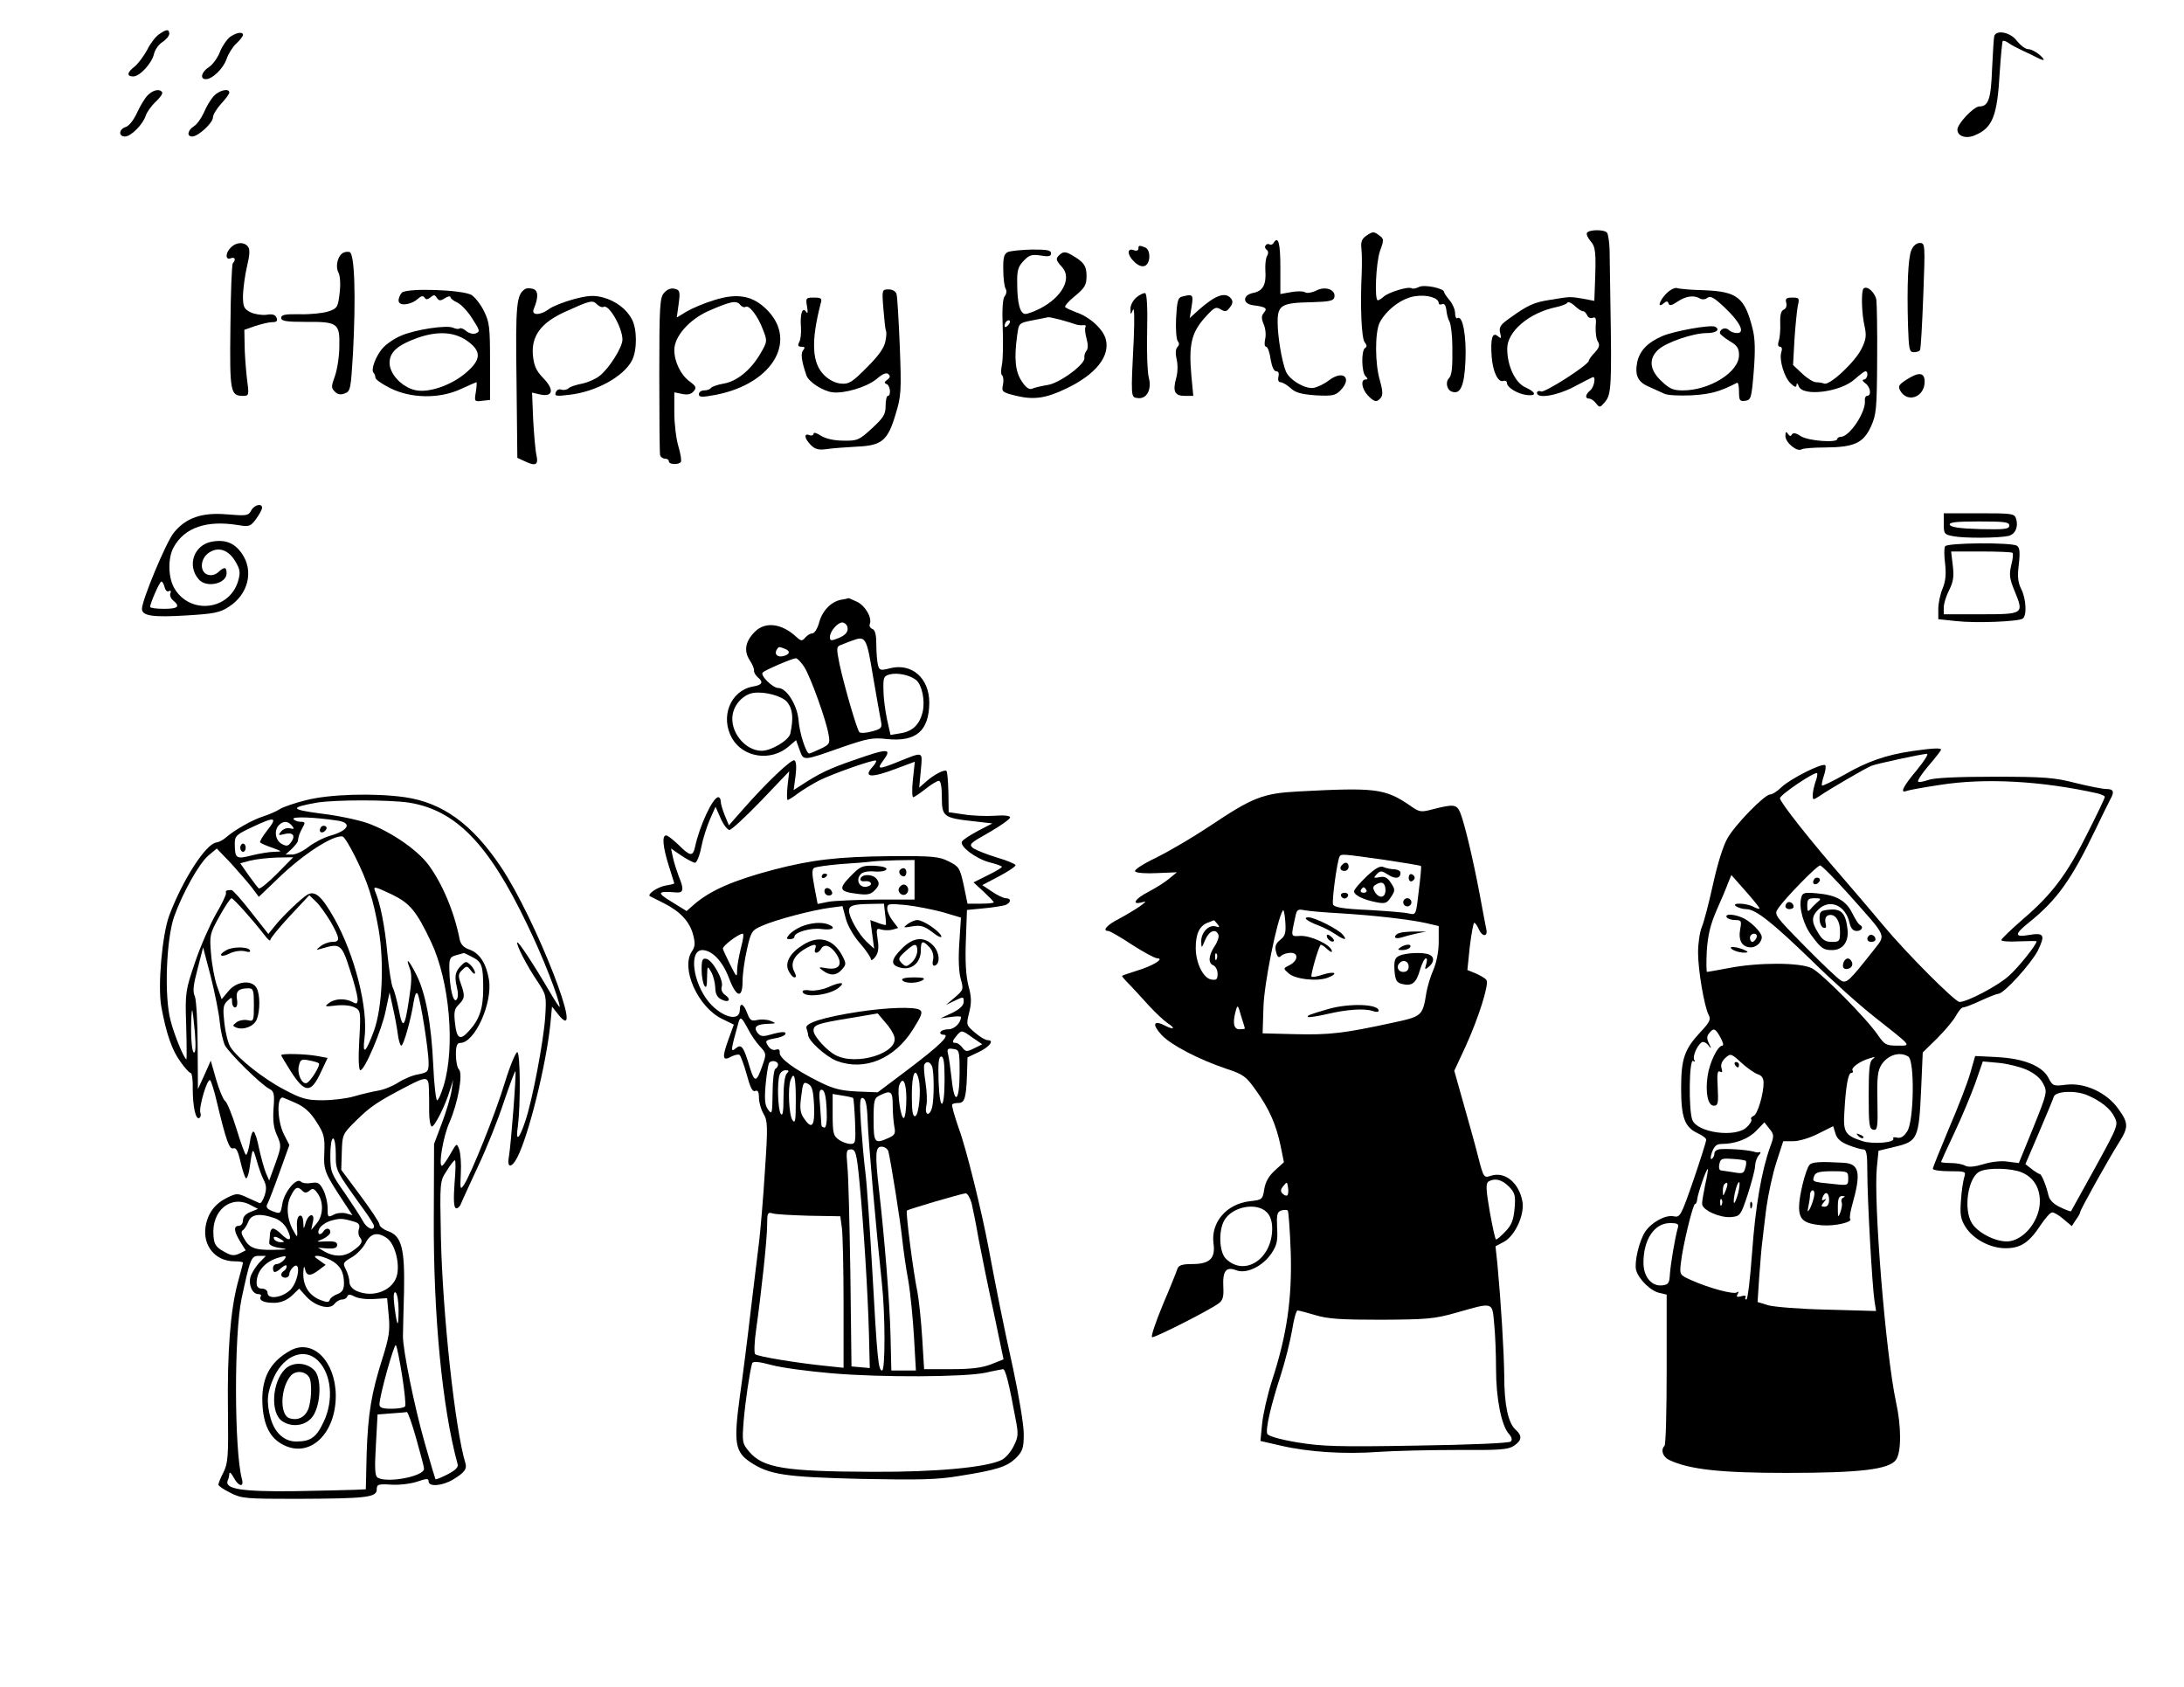 <?xml version="1.0" standalone="no"?>
<!DOCTYPE svg PUBLIC "-//W3C//DTD SVG 20010904//EN"
 "http://www.w3.org/TR/2001/REC-SVG-20010904/DTD/svg10.dtd">
<svg version="1.0" xmlns="http://www.w3.org/2000/svg"
 width="800pt" height="618pt" viewBox="0 0 800 618"
 preserveAspectRatio="xMidYMid meet">

<g transform="translate(0,618) scale(0.1,-0.1)"
fill="#000000" stroke="none">
<path d="M582 6054 c-12 -8 -32 -34 -43 -57 -12 -22 -32 -49 -45 -60 -29 -22
-31 -37 -6 -37 24 0 68 48 76 82 3 15 17 35 31 44 14 9 25 23 25 30 0 18 -10
18 -38 -2z"/>
<path d="M843 6045 c-11 -8 -28 -32 -37 -54 -8 -22 -27 -48 -41 -57 -27 -17
-34 -44 -11 -44 24 0 64 39 76 74 6 18 22 44 35 56 14 13 25 27 25 32 0 13
-24 9 -47 -7z"/>
<path d="M7305 6048 c-2 -7 -5 -61 -8 -120 -4 -110 -13 -138 -47 -138 -20 0
-80 -63 -80 -85 0 -24 32 -35 65 -20 64 27 81 70 90 230 4 61 9 112 11 115 3
2 13 -1 22 -8 9 -7 33 -19 52 -28 19 -9 43 -20 52 -25 29 -15 32 -10 8 11 -13
11 -31 20 -41 20 -10 0 -28 14 -41 30 -23 32 -75 42 -83 18z"/>
<path d="M541 5831 c-11 -11 -28 -40 -39 -64 -12 -26 -29 -48 -41 -52 -26 -8
-28 -35 -3 -35 22 0 67 46 76 77 4 12 20 35 36 50 16 15 27 30 24 35 -9 14
-33 9 -53 -11z"/>
<path d="M783 5828 c-12 -13 -28 -40 -36 -60 -9 -20 -25 -43 -36 -50 -24 -15
-28 -38 -7 -38 22 0 76 50 76 70 0 10 14 32 30 50 17 18 30 36 30 41 0 17 -37
9 -57 -13z"/>
<path d="M5813 5327 c-3 -5 3 -18 13 -30 19 -22 21 -40 16 -165 l-2 -54 -42 8
c-49 8 -45 8 -118 -4 -60 -9 -83 -19 -148 -66 -36 -25 -42 -34 -37 -55 5 -21
4 -23 -9 -12 -19 16 -27 -8 -22 -75 4 -56 24 -97 43 -89 7 2 13 -1 13 -8 0
-16 39 -40 73 -44 37 -4 34 10 -5 28 -37 16 -67 78 -67 141 -1 63 79 132 179
153 19 4 38 11 41 16 3 5 15 0 27 -11 11 -11 25 -20 31 -20 5 0 11 -7 15 -15
3 -8 12 -12 20 -9 11 4 14 -2 11 -32 -1 -21 2 -46 8 -55 8 -13 5 -22 -11 -40
-12 -12 -22 -26 -22 -30 0 -15 -161 -118 -175 -113 -8 4 -15 1 -15 -5 0 -22
71 -11 133 21 34 18 65 34 70 36 14 7 7 -36 -8 -48 -18 -15 -20 -30 -4 -30 7
0 18 -8 25 -17 13 -17 15 -17 34 6 22 26 24 61 19 356 -1 83 -3 173 -3 200 -1
28 -5 55 -9 62 -8 13 -66 13 -74 0z"/>
<path d="M5004 5316 c-16 -11 -20 -23 -17 -48 2 -18 2 -58 1 -88 -6 -120 -1
-240 11 -254 8 -10 9 -16 1 -21 -14 -9 -13 -88 2 -103 9 -9 9 -12 0 -12 -19 0
-14 -34 8 -58 24 -25 33 -27 48 -9 8 10 7 26 -3 62 -19 62 -19 178 -1 214 25
47 81 89 129 96 44 7 87 -6 87 -25 0 -5 6 -7 13 -4 8 3 13 -5 15 -21 1 -14 6
-34 12 -44 5 -11 10 -52 10 -92 1 -78 -2 -104 -13 -115 -13 -13 -7 -42 10 -48
32 -13 47 19 51 113 4 89 -10 167 -29 156 -5 -4 -9 5 -9 18 0 13 -9 34 -20 47
-11 13 -20 26 -20 30 0 14 -73 29 -92 19 -10 -5 -22 -8 -27 -5 -12 8 -83 -14
-102 -30 -8 -8 -19 -14 -22 -14 -13 0 -7 138 8 181 15 40 14 45 -2 56 -21 16
-24 16 -49 -1z"/>
<path d="M4665 5290 c-4 -6 -10 -8 -15 -5 -5 3 -11 1 -14 -4 -4 -5 -2 -12 4
-16 6 -4 7 -13 1 -23 -5 -9 -7 -33 -6 -52 4 -53 -9 -76 -45 -83 -39 -8 -39
-40 0 -45 46 -6 54 -11 40 -27 -10 -12 -10 -21 -1 -43 7 -16 9 -41 5 -55 -3
-16 -2 -27 4 -27 5 0 13 -20 16 -45 5 -28 12 -45 21 -45 8 0 11 -7 8 -20 -3
-12 0 -20 8 -20 7 0 23 -10 36 -21 17 -17 39 -23 92 -27 60 -3 72 -1 90 17 46
46 12 78 -41 38 -18 -14 -44 -26 -58 -28 -33 -3 -87 30 -100 61 -15 38 -30
127 -30 181 0 61 14 70 123 72 68 2 82 5 85 19 5 27 -33 41 -66 24 -16 -8 -34
-11 -41 -7 -7 5 -30 5 -52 1 l-39 -7 0 98 c0 90 -8 117 -25 89z"/>
<path d="M846 5274 c-21 -20 -21 -48 -1 -40 16 6 20 -5 8 -18 -4 -4 -8 -109
-9 -233 -3 -241 0 -253 47 -253 21 0 22 2 13 68 -4 37 -8 91 -8 120 l-1 54 40
14 c22 7 50 14 62 14 16 0 21 4 16 16 -4 11 -15 15 -37 11 -17 -2 -43 2 -58 9
-25 13 -28 20 -28 62 1 26 7 74 15 107 10 42 11 63 3 72 -14 18 -43 16 -62 -3z"/>
<path d="M7001 5263 c-12 -31 -16 -129 -12 -275 3 -88 5 -98 21 -98 11 0 21 3
23 8 3 4 8 94 12 200 7 187 7 192 -13 192 -12 0 -24 -10 -31 -27z"/>
<path d="M4170 5269 c0 -6 -7 -9 -15 -6 -26 11 -28 -14 -3 -39 15 -16 30 -22
41 -18 22 8 23 60 1 68 -21 8 -24 8 -24 -5z"/>
<path d="M3692 5257 c-14 -7 -18 -19 -17 -65 0 -31 4 -63 9 -70 4 -7 3 -19 -4
-27 -7 -9 -10 -48 -7 -116 2 -56 1 -117 -3 -135 -4 -19 -4 -37 1 -39 4 -3 6
-18 3 -34 -6 -26 -3 -28 49 -41 64 -15 108 -9 181 26 110 52 164 120 146 183
-10 36 -59 81 -108 97 -18 7 -36 15 -40 19 -4 3 12 22 36 41 36 30 42 41 42
73 0 38 -10 52 -58 79 -18 10 -27 10 -38 1 -18 -15 -18 -21 6 -47 38 -41 1
-110 -80 -152 -22 -11 -46 -20 -54 -20 -19 0 -30 38 -30 112 -1 46 3 61 23 82
21 22 30 25 63 20 29 -5 38 -3 38 8 0 12 -15 14 -70 14 -38 -1 -78 -5 -88 -9z
m192 -248 c22 -6 48 -14 56 -17 8 -3 21 -4 29 -3 7 1 10 -2 7 -7 -3 -5 -1 -24
4 -42 6 -22 6 -38 -1 -46 -5 -6 -8 -17 -7 -24 6 -22 -89 -93 -134 -100 -24 -4
-50 -10 -58 -14 -10 -4 -23 5 -37 27 -24 35 -29 83 -17 169 6 45 6 45 58 55
28 5 53 11 55 11 2 1 22 -3 45 -9z m-192 -21 c-7 -7 -12 -8 -12 -2 0 6 3 14 7
17 3 4 9 5 12 2 2 -3 -1 -11 -7 -17z"/>
<path d="M1254 5252 c-18 -12 -26 -50 -14 -71 6 -12 8 -42 4 -75 -6 -52 -9
-56 -42 -67 -19 -6 -66 -11 -103 -10 -55 1 -69 -2 -69 -13 0 -12 17 -15 89
-15 118 1 126 -5 124 -89 0 -37 -8 -86 -16 -109 -14 -38 -14 -44 -1 -57 10
-11 22 -13 37 -7 21 8 22 16 30 147 11 210 6 368 -13 371 -8 2 -20 0 -26 -5z"/>
<path d="M1923 5121 c-31 -20 -35 -55 -31 -335 l3 -283 24 -11 c43 -21 54 -16
46 21 -4 17 -9 76 -12 130 l-4 99 30 -7 c47 -10 52 18 11 60 -26 27 -34 45
-38 84 -6 71 30 119 118 159 93 42 100 44 117 27 8 -8 19 -12 24 -9 19 11 69
-76 69 -120 0 -28 -49 -106 -84 -133 -14 -11 -43 -24 -63 -28 -21 -4 -44 -11
-50 -17 -7 -6 -19 -8 -27 -5 -8 3 -17 -1 -20 -10 -6 -14 1 -15 50 -9 97 11
199 67 229 126 19 37 19 113 0 150 -20 38 -59 68 -108 81 -32 8 -53 7 -106 -7
-36 -10 -77 -26 -90 -36 -32 -24 -66 -24 -56 0 18 42 17 69 -3 74 -11 3 -24 3
-29 -1z"/>
<path d="M2433 5108 c-16 -18 -18 -44 -18 -302 0 -154 1 -287 3 -293 2 -7 10
-13 18 -13 8 0 14 -4 14 -10 0 -12 37 -13 44 -2 3 5 -1 30 -9 57 -8 26 -15 82
-15 123 l0 75 29 -6 c20 -4 33 -1 42 10 11 13 9 18 -15 36 -32 23 -56 72 -56
115 0 49 53 110 123 142 82 36 104 41 118 24 6 -8 15 -11 20 -8 13 8 45 -33
64 -84 16 -41 16 -43 -9 -86 -35 -61 -87 -103 -135 -111 -23 -4 -43 -11 -47
-16 -3 -5 -14 -9 -25 -9 -10 0 -19 -6 -19 -14 0 -11 10 -12 63 -2 214 42 305
208 175 322 -48 42 -102 50 -181 25 -34 -10 -79 -29 -100 -41 l-38 -23 7 50
c6 45 4 51 -14 55 -13 4 -27 -1 -39 -14z"/>
<path d="M6104 5105 c-26 -26 -35 -57 -10 -36 11 9 15 9 18 -1 3 -9 12 -7 34
8 30 20 60 24 82 10 7 -4 19 -3 26 3 11 9 25 1 64 -36 57 -54 75 -93 45 -93
-11 0 -24 5 -30 11 -12 12 -33 5 -33 -11 0 -4 16 -17 35 -29 28 -16 35 -26 35
-52 0 -62 -108 -129 -206 -129 -35 0 -49 6 -78 34 -43 40 -48 81 -13 114 29
28 129 62 179 62 34 0 50 12 31 23 -15 9 -149 -15 -194 -34 -55 -24 -83 -54
-92 -96 -9 -47 2 -72 42 -89 20 -9 46 -21 57 -26 12 -6 57 -8 100 -6 69 4 103
13 167 46 4 2 7 -13 7 -33 0 -32 3 -36 23 -33 21 3 23 10 31 108 6 76 5 119
-4 155 -29 116 -56 137 -178 142 -48 1 -92 5 -100 8 -7 2 -24 -6 -38 -20z"/>
<path d="M6826 5123 c-9 -9 -7 -92 4 -138 7 -33 6 -48 -11 -82 -23 -48 -117
-136 -137 -128 -8 3 -21 5 -30 5 -9 0 -32 14 -50 31 l-34 32 5 91 c3 50 9 106
12 124 7 30 6 32 -20 32 -22 0 -26 -4 -22 -19 3 -12 -1 -22 -9 -25 -10 -4 -14
-20 -13 -48 1 -24 -1 -53 -5 -65 -5 -15 -3 -23 4 -23 7 0 9 -8 5 -20 -9 -27
11 -94 35 -115 15 -14 20 -15 21 -4 0 8 4 5 8 -6 15 -39 155 -21 206 27 17 15
34 28 38 28 13 0 7 -30 -5 -30 -8 -1 -6 -6 5 -14 19 -14 23 -46 6 -46 -5 0 -9
-8 -8 -17 5 -41 -56 -133 -88 -133 -7 0 -13 -4 -13 -8 0 -15 -106 -7 -133 10
-18 12 -28 14 -33 7 -4 -8 -9 -7 -15 2 -6 10 -9 8 -9 -8 0 -24 42 -59 59 -49
6 4 45 7 88 7 105 1 138 16 166 76 20 44 22 65 23 243 1 107 -1 208 -3 223 -6
27 -34 52 -47 40z"/>
<path d="M1472 5108 c-6 -6 -12 -19 -12 -29 0 -21 44 -17 70 6 12 11 20 13 25
5 5 -8 11 -8 22 1 12 10 16 10 23 -2 8 -11 13 -12 30 -1 11 7 20 8 20 4 0 -5
11 -14 25 -20 14 -7 39 -33 55 -59 28 -43 29 -48 13 -54 -10 -4 -25 0 -36 9
-9 8 -20 12 -23 9 -4 -3 -14 -2 -23 2 -22 12 -141 -6 -193 -29 -24 -10 -54
-31 -67 -46 -25 -29 -43 -78 -33 -89 4 -4 7 -12 7 -18 0 -7 25 -24 55 -39 76
-38 181 -39 258 -3 30 14 56 25 57 25 2 0 1 -16 -2 -36 -6 -34 -5 -36 23 -32
l29 3 0 140 c0 125 -2 145 -22 185 -12 25 -33 51 -45 59 -31 20 -238 27 -256
9z m237 -175 c56 -39 55 -70 -4 -120 -54 -45 -135 -73 -184 -62 -49 11 -94 59
-94 100 0 39 29 65 101 91 74 26 134 23 181 -9z"/>
<path d="M3236 5048 c3 -39 7 -75 9 -79 3 -4 2 -22 -2 -40 -4 -23 -26 -54 -68
-95 -52 -53 -66 -62 -94 -59 -19 1 -44 13 -61 30 -46 44 -50 123 -14 263 6 19
3 22 -25 22 -29 0 -30 -2 -25 -32 4 -23 3 -29 -4 -19 -13 18 -22 -10 -18 -59
1 -19 -1 -43 -6 -52 -7 -14 -5 -18 8 -18 12 0 14 -3 6 -13 -10 -11 -6 -40 12
-92 8 -24 61 -58 96 -62 44 -5 124 19 160 48 23 20 37 26 45 18 7 -7 5 -13 -5
-20 -11 -8 -12 -12 -2 -16 13 -5 17 -43 4 -43 -4 0 -8 -16 -8 -37 0 -31 -8
-43 -50 -82 -47 -43 -53 -46 -105 -45 -34 0 -64 7 -82 18 -15 10 -27 14 -27 7
0 -5 -7 -8 -15 -5 -21 9 -19 -12 5 -36 16 -16 29 -19 58 -15 20 3 70 7 110 9
93 4 114 22 143 120 20 65 21 85 15 246 -4 96 -9 183 -12 193 -3 10 -15 17
-29 17 -24 0 -25 -1 -19 -72z"/>
<path d="M4163 5091 c-13 -11 -23 -30 -22 -43 0 -22 1 -22 9 -3 5 12 6 -31 3
-105 -11 -218 -11 -215 14 -218 33 -5 53 31 41 75 -5 19 -8 96 -6 171 2 84 -1
136 -7 138 -5 2 -20 -5 -32 -15z"/>
<path d="M4328 5093 c-13 -3 -17 -19 -20 -79 -2 -41 1 -79 7 -85 5 -6 5 -13
-2 -20 -7 -7 -8 -23 -3 -45 5 -20 4 -51 -2 -70 -13 -48 -5 -64 32 -64 l31 0
-7 74 c-10 112 0 156 47 210 36 40 42 44 60 33 17 -10 22 -9 34 7 11 14 12 23
4 33 -21 25 -57 12 -118 -42 l-33 -30 7 43 c7 44 4 46 -37 35z"/>
<path d="M6983 4789 c-27 -17 -31 -24 -23 -39 26 -48 90 -25 90 32 0 34 -21
37 -67 7z"/>
<path d="M920 4310 c-10 -19 -17 -20 -89 -14 -92 8 -151 -13 -195 -68 -28 -35
-116 -246 -116 -278 0 -26 39 -32 167 -24 97 6 119 10 152 32 70 45 91 130 48
193 -27 40 -61 54 -111 45 -66 -12 -92 -88 -48 -138 28 -33 102 -16 102 22 0
24 -8 25 -31 4 -11 -10 -25 -13 -38 -9 -31 10 -28 60 5 81 34 23 72 10 97 -34
17 -29 18 -39 9 -71 -32 -106 -174 -123 -232 -28 -25 40 -26 115 -3 154 40 71
120 98 233 80 43 -7 47 -6 68 22 12 17 22 35 22 41 0 18 -29 11 -40 -10z
m-317 -281 c3 -12 10 -18 16 -14 6 3 9 0 5 -8 -3 -8 2 -20 11 -27 26 -22 17
-30 -35 -30 -27 0 -50 3 -50 7 0 14 35 93 41 93 4 0 9 -9 12 -21z"/>
<path d="M7120 4261 c0 -36 2 -39 35 -45 39 -8 167 -7 202 1 25 6 37 33 28 63
-6 19 -15 20 -136 20 l-129 0 0 -39z m240 -6 c0 -13 -16 -15 -107 -13 -74 2
-108 7 -111 16 -3 9 23 12 107 12 93 0 111 -2 111 -15z"/>
<path d="M7125 4179 c-4 -6 -4 -34 0 -64 4 -38 2 -63 -9 -90 -9 -21 -16 -55
-16 -75 l0 -38 66 -7 c71 -8 225 -2 243 9 16 10 13 72 -5 108 -12 24 -15 45
-9 91 5 45 3 62 -7 68 -20 13 -256 11 -263 -2z m247 -24 c3 -3 1 -24 -5 -46
-8 -35 -6 -49 13 -95 34 -83 33 -84 -125 -84 l-135 0 0 25 c0 14 9 43 20 64
15 30 18 50 13 90 l-6 51 110 0 c60 0 112 -2 115 -5z"/>
<path d="M3080 3983 c-36 -7 -69 -41 -80 -85 -6 -21 -17 -38 -24 -38 -8 0 -19
-7 -26 -15 -12 -14 -15 -14 -34 3 -53 49 -113 56 -151 18 -35 -35 -41 -70 -19
-104 10 -15 17 -32 16 -38 -1 -6 5 -17 13 -24 23 -19 18 -29 -19 -35 -81 -16
-119 -112 -74 -190 41 -70 141 -85 206 -30 l28 24 13 -36 c15 -41 10 -41 158
11 90 31 110 35 162 29 107 -11 154 30 155 133 0 90 -64 147 -145 126 -34 -9
-38 -7 -43 12 -3 11 -6 45 -6 74 0 36 -4 54 -14 58 -8 3 -13 11 -10 18 9 23
-15 65 -45 81 -17 8 -31 14 -33 14 -2 -1 -14 -4 -28 -6z m23 -96 c7 -19 -4
-34 -36 -46 -23 -9 -27 -8 -27 6 0 20 28 53 45 53 7 0 15 -6 18 -13z m95 -185
c13 -75 26 -149 29 -164 5 -24 1 -28 -33 -37 -21 -6 -42 -7 -46 -3 -9 9 -55
167 -73 250 -12 61 -12 64 9 71 11 5 28 11 36 14 51 19 54 15 78 -131z m-324
102 c22 -8 20 -21 -4 -27 -22 -6 -35 7 -25 23 7 12 8 12 29 4z m72 -67 c23
-36 80 -194 89 -247 6 -33 4 -37 -30 -53 -19 -9 -38 -17 -41 -17 -11 0 -36 76
-39 123 -5 55 -44 117 -74 117 -21 0 -68 47 -57 57 9 9 107 51 121 52 6 0 19
-14 31 -32z m410 -48 c21 -18 33 -74 24 -115 -11 -48 -37 -73 -82 -80 l-36 -6
-13 58 c-7 33 -13 81 -13 108 -1 45 1 50 24 56 28 7 74 -3 96 -21z m-473 -80
c21 -26 24 -59 12 -116 -6 -25 -70 -63 -105 -63 -61 0 -118 71 -106 134 7 39
41 73 76 78 41 6 104 -11 123 -33z"/>
<path d="M7005 3429 c-96 -14 -165 -38 -248 -86 -43 -24 -81 -43 -83 -40 -2 2
1 18 7 36 6 18 8 35 5 38 -10 10 -125 -48 -159 -79 -16 -16 -35 -28 -43 -28
-20 0 -127 -109 -156 -160 -16 -27 -37 -95 -53 -168 -15 -68 -33 -138 -41
-157 -8 -19 -14 -61 -14 -94 0 -65 23 -199 39 -229 9 -16 3 -27 -31 -63 -58
-63 -70 -97 -70 -205 0 -107 13 -142 59 -164 18 -8 33 -19 33 -25 0 -5 -21
-72 -47 -148 -46 -133 -49 -137 -73 -132 -29 6 -81 -22 -104 -57 -22 -34 -40
-111 -33 -140 9 -33 54 -78 87 -84 l25 -6 0 -273 c0 -150 -3 -277 -8 -281 -15
-15 -6 -41 18 -52 75 -35 190 -47 430 -47 271 0 375 13 400 48 20 28 20 122 0
212 -38 178 -83 735 -70 860 l6 60 62 15 c81 19 86 31 94 207 l6 138 53 52
c29 29 60 66 69 83 9 16 20 30 26 30 6 0 35 11 65 25 30 14 59 25 64 25 20 0
119 109 144 157 29 59 24 68 -34 58 -52 -9 -51 4 2 46 103 83 155 156 243 339
25 52 50 103 55 112 16 28 12 38 -14 38 -14 0 -64 10 -113 22 -77 20 -114 23
-298 23 -136 0 -221 -4 -242 -12 -17 -6 -34 -9 -37 -6 -3 4 14 30 39 59 25 29
45 55 45 58 0 7 -28 6 -105 -5z m16 -70 c-51 -61 -63 -86 -37 -76 7 3 62 13
122 22 164 26 371 15 577 -31 15 -4 27 -9 27 -13 0 -4 -28 -63 -63 -132 -75
-151 -131 -225 -236 -315 -44 -38 -80 -73 -80 -77 -1 -5 28 -7 64 -5 36 1 65
2 65 0 0 -12 -66 -95 -101 -126 -39 -36 -153 -96 -181 -96 -17 0 -198 182
-280 281 -35 42 -102 121 -149 175 -116 133 -229 276 -229 290 0 13 128 99
136 92 2 -3 0 -17 -6 -32 -5 -15 -10 -37 -10 -48 0 -19 1 -19 23 -5 34 24 170
103 192 112 20 8 179 42 203 44 8 1 -9 -26 -37 -60z m-247 -457 c142 -160 135
-143 87 -205 -87 -110 -97 -120 -117 -109 -11 6 -70 62 -133 126 -111 113
-113 116 -98 138 27 40 143 158 154 158 6 0 54 -49 107 -108z m-329 -50 c-2
-2 -12 1 -23 7 -27 14 -84 15 -62 1 8 -5 24 -10 36 -10 35 0 95 -48 240 -188
75 -74 180 -168 233 -209 138 -109 133 -103 81 -103 -41 0 -47 4 -70 37 -41
61 -208 230 -244 247 -44 21 -193 21 -299 1 -43 -8 -81 -15 -84 -15 -3 0 -3
35 -1 78 4 57 13 95 36 148 17 38 36 83 42 100 l12 29 53 -60 c29 -33 52 -61
50 -63z m-143 -472 c9 -17 13 -30 7 -30 -17 0 -47 -62 -54 -111 -9 -62 1 -109
23 -109 15 0 17 10 14 66 -3 50 -1 64 8 59 9 -5 10 -2 6 12 -4 13 1 26 14 38
19 17 21 17 59 -18 21 -19 48 -38 60 -42 14 -4 21 -15 21 -31 0 -42 -22 -115
-36 -121 -8 -3 -12 -9 -9 -13 3 -5 -5 -18 -17 -29 -41 -39 -181 -20 -199 27
-14 36 -12 225 3 216 7 -4 8 -3 4 4 -7 12 10 52 27 64 6 4 17 -1 24 -10 12
-15 13 -14 3 6 -9 18 -8 27 1 38 16 20 22 18 41 -16z m688 -70 c24 -15 21
-237 -4 -274 -12 -19 -24 -26 -37 -23 -10 3 -17 1 -14 -3 9 -15 -73 -22 -112
-10 -65 21 -72 33 -67 108 5 93 14 142 25 142 6 0 8 4 5 9 -7 10 28 35 64 45
19 6 21 5 10 -3 -12 -8 -15 -35 -15 -133 0 -108 2 -123 17 -126 15 -3 17 8 15
105 -2 90 1 112 16 135 24 35 67 47 97 28z m-506 -331 c-32 -90 -54 -219 -66
-386 -7 -95 -16 -173 -21 -173 -4 0 -6 4 -3 9 4 5 -4 7 -16 3 -16 -4 -19 -2
-13 8 5 9 4 11 -3 6 -13 -8 -102 16 -167 45 -42 19 -43 20 -38 62 6 60 44 217
52 217 4 0 7 8 8 18 2 20 34 114 39 110 1 -2 -3 -28 -10 -58 -6 -30 -12 -62
-11 -70 0 -22 64 -51 105 -48 34 3 36 5 62 83 14 44 27 91 27 106 1 14 7 31
14 38 6 7 8 12 2 11 -5 -2 -12 -1 -15 0 -19 7 -85 13 -127 11 -13 -1 -23 -7
-23 -15 0 -8 -4 -17 -10 -21 -5 -3 -5 7 1 25 9 23 17 30 37 30 49 0 98 19 126
49 l29 30 18 -23 c18 -22 18 -27 3 -67z m286 7 c22 -9 47 -16 55 -16 12 0 15
-16 15 -82 0 -103 18 -419 26 -471 l6 -39 -178 5 c-99 2 -196 10 -217 16 l-39
12 6 92 c4 50 8 107 11 126 2 20 9 77 15 126 7 50 23 125 37 168 l25 77 37 0
c21 0 61 12 92 28 l54 27 8 -26 c5 -19 19 -32 47 -43z m-375 -58 c2 -2 2 -14
-2 -26 -5 -20 -10 -22 -42 -16 -20 3 -41 6 -47 7 -6 0 -9 10 -6 23 4 20 9 22
49 19 24 -1 46 -5 48 -7z m-74 -109 c-9 -22 -10 -22 -10 -3 -1 11 2 24 6 27
12 12 14 0 4 -24z m46 -9 c-6 -22 -13 -38 -15 -36 -6 7 10 76 18 76 4 0 2 -18
-3 -40z m-60 -42 c-3 -8 -6 -5 -6 6 -1 11 2 17 5 13 3 -3 4 -12 1 -19z m-161
-85 c-11 -39 -26 -130 -29 -168 -2 -35 -5 -40 -27 -43 -40 -5 -70 31 -70 83 0
85 40 145 97 145 28 0 33 -3 29 -17z"/>
<path d="M6645 2959 c-10 -15 3 -25 16 -12 7 7 7 13 1 17 -6 3 -14 1 -17 -5z"/>
<path d="M6598 2892 c-10 -35 8 -100 38 -139 35 -47 43 -53 75 -53 40 0 63 32
56 80 -7 56 -23 72 -66 68 -32 -3 -36 -6 -36 -32 0 -16 6 -31 14 -34 10 -3 12
1 8 17 -3 14 0 24 9 28 24 9 44 -17 44 -58 0 -37 -2 -39 -30 -39 -23 0 -35 7
-50 33 -26 41 -25 61 2 87 42 39 99 13 113 -51 5 -20 13 -29 26 -29 18 0 27
15 12 22 -5 2 -17 21 -28 43 -23 47 -60 67 -131 73 -45 4 -52 2 -56 -16z m62
-14 c-8 -7 -21 -19 -27 -27 -11 -12 -13 -10 -13 12 0 23 4 27 27 27 23 0 25
-2 13 -12z"/>
<path d="M6546 2873 c-11 -11 -6 -23 9 -23 8 0 15 4 15 9 0 13 -16 22 -24 14z"/>
<path d="M6846 2753 c-11 -11 -6 -23 9 -23 8 0 15 4 15 9 0 13 -16 22 -24 14z"/>
<path d="M6753 2655 c-7 -20 2 -29 21 -22 9 4 13 13 10 22 -8 19 -23 19 -31 0z"/>
<path d="M6325 2820 c3 -5 17 -10 31 -10 23 0 24 -3 18 -35 -7 -41 8 -65 40
-65 12 0 27 9 33 19 10 16 9 24 -8 45 -12 15 -34 33 -49 41 -33 17 -74 20 -65
5z m109 -75 c-4 -8 -10 -15 -15 -15 -5 0 -9 7 -9 15 0 8 7 15 15 15 9 0 12 -6
9 -15z"/>
<path d="M6340 2709 c0 -10 44 -23 60 -17 5 1 -6 8 -25 14 -19 6 -35 7 -35 3z"/>
<path d="M6355 2280 c3 -5 8 -10 11 -10 2 0 4 5 4 10 0 6 -5 10 -11 10 -5 0
-7 -4 -4 -10z"/>
<path d="M6807 2019 c7 -7 15 -10 18 -7 3 3 -2 9 -12 12 -14 6 -15 5 -6 -5z"/>
<path d="M6411 1764 c0 -11 3 -14 6 -6 3 7 2 16 -1 19 -3 4 -6 -2 -5 -13z"/>
<path d="M6628 1913 c-14 -17 -38 -112 -38 -154 0 -47 18 -61 83 -67 49 -4
116 12 104 24 -3 3 1 27 8 52 33 117 26 150 -33 153 -85 5 -115 3 -124 -8z
m142 -49 c0 -27 0 -27 -62 -20 -70 7 -71 7 -62 30 5 12 20 16 65 16 57 0 59
-1 59 -26z m-126 -71 c-4 -16 -11 -35 -16 -43 -7 -11 -8 -8 -4 10 3 14 6 33 6
43 0 9 5 17 10 17 6 0 8 -11 4 -27z m56 -8 c0 -16 -6 -25 -16 -25 -14 0 -15 2
-3 17 9 11 10 14 2 9 -9 -5 -11 -2 -7 8 9 25 24 19 24 -9z m53 9 c-7 -3 -10
-11 -7 -18 3 -7 0 -23 -5 -37 -8 -21 -9 -19 -9 19 0 32 4 42 17 41 9 0 11 -3
4 -5z"/>
<path d="M3128 3396 c-92 -32 -126 -48 -193 -92 l-28 -18 7 51 c4 32 3 54 -4
58 -10 6 -102 -81 -188 -179 l-52 -59 -15 36 c-8 20 -15 43 -15 52 0 8 -4 15
-9 15 -20 0 -69 -106 -85 -182 -8 -36 -18 -35 -60 7 -20 19 -40 35 -46 35 -16
0 -12 -42 10 -112 11 -34 20 -64 20 -64 0 -1 -15 -5 -34 -8 -29 -6 -67 -32
-55 -39 2 -1 25 -12 50 -25 60 -30 95 -67 108 -116 8 -31 7 -43 -4 -60 -43
-61 21 -205 110 -248 l43 -21 -21 -58 c-23 -64 -20 -77 12 -59 12 6 25 9 30 6
4 -3 16 -35 26 -71 13 -48 21 -65 31 -61 10 4 14 -3 14 -25 0 -17 8 -44 17
-59 15 -26 16 -45 5 -207 -6 -98 -16 -214 -21 -258 -6 -44 -19 -159 -31 -255
-11 -96 -29 -238 -40 -315 -23 -170 -18 -203 39 -241 70 -46 126 -54 406 -61
213 -4 278 -3 360 11 139 22 174 34 207 66 24 25 28 36 28 88 0 33 -18 141
-39 239 -36 162 -62 293 -90 443 -25 133 -81 362 -109 437 -16 46 -27 85 -24
88 3 3 13 5 23 5 22 0 28 18 31 101 l2 66 40 19 c40 19 60 44 34 44 -8 0 -29
12 -47 28 -32 27 -32 28 -21 73 9 36 9 57 -3 100 -9 37 -12 88 -9 165 l4 111
62 6 c34 3 69 9 79 12 21 9 22 25 1 25 -8 0 -31 11 -50 24 l-36 24 61 32 c34
18 61 36 61 41 0 4 -30 17 -68 28 -37 11 -76 27 -87 34 -17 14 -13 18 58 58
42 24 77 49 77 55 0 6 -21 9 -57 6 -32 -2 -83 0 -113 5 l-55 8 -1 73 c-1 40
-4 75 -7 78 -7 7 -46 -13 -76 -40 l-24 -21 6 63 c6 73 13 70 -90 29 -65 -26
-72 -25 -48 7 34 46 19 46 -107 2z m69 -24 c-37 -40 -7 -43 87 -7 l67 25 -7
-65 c-4 -36 -3 -65 1 -65 4 0 24 14 45 30 21 17 43 30 49 30 7 0 11 -23 11
-60 0 -71 6 -76 115 -88 l70 -8 -52 -27 c-28 -15 -55 -32 -59 -39 -11 -17 51
-64 102 -77 24 -6 44 -13 44 -16 0 -3 -23 -17 -52 -31 l-52 -26 37 -34 c20
-19 37 -36 37 -39 0 -3 -22 -5 -48 -5 l-48 0 -14 68 c-14 63 -17 68 -55 87
-36 18 -58 20 -215 19 -191 -2 -286 -13 -428 -50 -147 -39 -232 -76 -292 -129
l-25 -22 -55 34 c-56 34 -53 40 18 34 26 -2 28 12 8 60 -7 19 -17 49 -21 68
l-7 33 38 -26 c21 -14 44 -26 50 -26 6 0 17 26 23 58 6 31 21 77 32 102 l20
45 19 -43 c10 -23 25 -42 32 -42 7 0 59 48 116 107 l103 108 -6 -52 c-3 -29
-3 -53 0 -53 4 0 21 11 38 24 18 13 52 34 77 47 50 25 203 79 209 73 2 -2 -3
-12 -12 -22z m153 -414 l0 -73 -138 0 c-75 -1 -155 -4 -177 -8 l-40 -8 -12 63
c-9 47 -9 64 -1 69 7 4 50 10 97 14 47 3 97 7 111 9 14 2 55 4 93 5 l67 1 0
-72z m-108 -125 c3 -21 4 -39 3 -41 -1 -1 -15 2 -30 8 l-27 10 7 -52 7 -53
-27 25 c-29 27 -65 90 -65 114 0 19 15 24 76 25 l52 1 4 -37z m211 6 l67 -20
-6 -92 c-4 -58 -2 -107 5 -132 11 -39 10 -41 -21 -68 l-33 -28 33 16 c31 15
32 15 32 -4 0 -14 -14 -27 -42 -41 l-43 -20 38 5 c20 3 37 3 37 0 0 -21 -24
-45 -45 -45 -13 0 -27 -4 -30 -10 -3 -5 2 -10 11 -10 27 0 -13 -39 -136 -132
l-105 -79 -75 3 c-61 3 -88 10 -140 36 -92 46 -145 86 -144 106 1 11 -3 15
-15 11 -10 -3 -21 3 -28 15 -11 17 -9 20 22 26 20 3 38 10 41 15 7 12 -13 11
-55 -1 -28 -8 -36 -6 -47 8 -15 21 -2 31 41 32 29 1 29 2 7 11 -13 5 -35 6
-48 3 -21 -5 -27 -2 -37 25 -13 35 -27 41 -27 12 0 -45 -65 -28 -113 28 -59
71 -75 191 -24 191 36 -1 74 -41 97 -102 27 -72 50 -78 50 -12 0 25 7 77 16
116 15 67 18 71 58 88 47 21 179 56 246 65 l46 6 12 -45 c6 -25 29 -65 52 -91
22 -25 40 -52 40 -58 0 -7 8 -3 16 8 11 14 14 32 9 63 -6 41 -5 43 14 37 12
-3 30 -3 41 0 l20 6 -20 26 c-11 14 -20 34 -20 45 0 18 5 19 68 13 37 -4 97
-16 135 -26z m-739 -131 c-7 -29 -14 -66 -14 -82 0 -28 -2 -26 -25 20 -13 27
-26 53 -27 59 -3 9 57 55 73 55 4 0 1 -24 -7 -52z m25 -295 c10 -21 30 -50 44
-65 24 -26 25 -28 10 -70 -22 -64 -29 -65 -47 -6 -22 74 -30 85 -50 69 -21
-18 -20 -10 10 97 6 20 12 14 33 -25z m829 -73 c-27 -13 -31 -13 -43 3 -7 9
-17 17 -24 17 -15 0 -14 6 5 29 16 18 18 18 54 -8 l38 -26 -30 -15z m-53 -89
c0 -106 -19 -122 -29 -24 -4 37 -10 79 -13 91 -5 20 -2 23 18 20 23 -3 24 -6
24 -87z m-55 -25 c0 -115 -18 -120 -22 -6 -2 67 0 90 10 90 9 0 12 -24 12 -84z
m-610 54 c0 -5 -4 -12 -10 -15 -5 -3 -10 -43 -10 -88 -1 -76 -2 -81 -16 -62
-12 16 -14 35 -10 87 3 36 9 73 12 82 6 15 34 11 34 -4z m564 -6 c8 -20 8
-122 0 -151 -9 -34 -28 -28 -21 6 4 16 2 55 -3 87 -5 31 -7 61 -4 65 8 14 21
10 28 -7z m-532 -26 c-7 -7 -12 -42 -12 -87 0 -53 -3 -71 -10 -61 -11 17 -14
119 -4 144 3 9 13 16 22 16 12 0 13 -3 4 -12z m483 -21 c10 -38 1 -130 -12
-135 -10 -3 -13 17 -13 77 0 78 13 107 25 58z m-450 -77 c0 -75 -2 -87 -12
-73 -13 17 -18 119 -7 147 13 35 19 12 19 -74z m67 -20 c3 -76 -8 -90 -38 -45
-13 19 -15 37 -9 80 6 49 8 54 25 45 15 -8 19 -24 22 -80z m338 26 c0 -36 -4
-67 -9 -71 -11 -6 -26 97 -17 120 13 35 26 11 26 -49z m-292 -39 c2 -42 -1
-67 -8 -67 -5 0 -10 3 -11 8 0 4 -3 36 -5 71 -5 50 -3 62 8 59 9 -3 14 -27 16
-71z m242 14 c0 -27 3 -62 6 -78 5 -24 2 -31 -21 -41 -51 -23 -55 -19 -55 66
0 72 2 80 23 90 41 20 47 15 47 -37z m-145 27 c2 -2 5 -40 7 -85 3 -78 2 -83
-17 -83 -11 0 -31 7 -43 16 -19 13 -22 24 -22 91 l0 76 36 -6 c20 -3 38 -7 39
-9z m53 -79 c2 -72 32 -410 52 -596 13 -116 13 -323 1 -323 -14 0 -18 47 -36
370 -9 157 -20 317 -25 355 -5 39 -12 117 -16 174 -6 86 -4 103 7 99 10 -3 15
-26 17 -79z m76 -116 c8 -30 44 -254 51 -323 4 -36 13 -103 22 -150 8 -47 17
-140 21 -208 l7 -122 -45 0 -45 0 -3 128 c-3 123 -22 357 -42 532 -15 132 -14
160 9 160 11 0 22 -8 25 -17z m-106 -110 c15 -154 31 -407 35 -561 l3 -123
-33 3 -34 3 -4 335 c-3 184 -7 363 -11 398 -5 56 -4 62 13 62 17 0 21 -13 31
-117z m411 -80 c5 -21 17 -81 26 -133 10 -52 34 -172 55 -267 l36 -172 -45
-18 c-34 -13 -73 -18 -146 -18 l-100 0 -7 115 c-4 63 -12 138 -17 165 -16 77
-44 295 -39 301 6 5 196 61 215 63 7 0 16 -16 22 -36z m-597 -46 l116 -2 6
-44 c3 -24 6 -149 6 -277 l0 -234 -57 6 c-110 11 -258 35 -267 44 -4 4 -3 45
4 92 19 136 40 329 40 381 0 42 2 48 18 43 10 -4 71 -7 134 -9z m83 -577 c184
-16 490 -14 565 2 30 7 59 12 64 13 9 0 22 -51 46 -182 11 -55 10 -67 -7 -100
-10 -21 -30 -44 -45 -51 -57 -27 -239 -44 -468 -43 -326 1 -405 14 -456 74
-25 30 -26 35 -20 112 6 71 22 180 31 211 3 9 23 7 72 -6 37 -10 136 -23 218
-30z"/>
<path d="M3115 2970 c-45 -46 -41 -56 26 -64 38 -5 49 -2 65 15 14 15 16 24 7
37 -12 20 -54 23 -61 4 -2 -7 4 -11 15 -10 10 2 20 -1 23 -7 3 -5 -5 -11 -16
-13 -26 -4 -40 24 -22 45 7 9 26 13 51 11 23 -2 42 2 44 8 2 7 -15 11 -45 13
-44 1 -51 -2 -87 -39z"/>
<path d="M3297 2994 c-8 -8 1 -24 14 -24 5 0 9 7 9 15 0 15 -12 20 -23 9z"/>
<path d="M3010 2969 c0 -5 5 -7 10 -4 6 3 10 8 10 11 0 2 -4 4 -10 4 -5 0 -10
-5 -10 -11z"/>
<path d="M3294 2929 c-10 -17 13 -36 27 -22 12 12 4 33 -11 33 -5 0 -12 -5
-16 -11z"/>
<path d="M3020 2916 c0 -9 7 -16 16 -16 9 0 14 5 12 12 -6 18 -28 21 -28 4z"/>
<path d="M3324 2795 c-17 -13 -16 -14 18 -8 31 5 44 1 74 -22 20 -16 35 -22
32 -14 -6 18 -66 59 -88 59 -9 0 -25 -7 -36 -15z"/>
<path d="M2935 2786 c-17 -7 -36 -20 -44 -29 -12 -15 -11 -17 3 -17 9 0 16 4
16 9 0 16 60 34 100 28 40 -5 55 5 24 17 -25 10 -66 6 -99 -8z"/>
<path d="M2943 2720 c-48 -29 -69 -65 -55 -95 7 -14 16 -25 22 -25 7 0 7 6 0
20 -16 29 -3 58 33 81 38 23 51 24 43 4 -7 -20 11 -19 22 0 11 20 36 11 56
-20 24 -37 10 -58 -33 -52 -33 6 -35 5 -17 -8 27 -20 50 -19 70 4 16 18 16 22
2 49 -32 62 -85 78 -143 42z"/>
<path d="M3304 2706 c-43 -43 -43 -62 -3 -71 40 -9 72 20 72 64 0 36 7 38 32
11 11 -12 16 -29 13 -45 -4 -16 -1 -24 6 -22 21 7 18 48 -5 73 -33 35 -73 32
-115 -10z m56 -9 c0 -13 -9 -32 -20 -42 -19 -17 -22 -17 -37 -3 -14 15 -13 19
12 42 35 32 45 33 45 3z"/>
<path d="M2570 2628 c0 -24 5 -50 10 -58 7 -11 10 -3 10 30 1 44 1 44 15 20 8
-14 14 -39 15 -57 0 -22 7 -36 21 -43 27 -15 40 -2 16 15 -12 8 -17 21 -13 32
7 23 -34 97 -57 101 -14 3 -17 -4 -17 -40z"/>
<path d="M3305 2590 c8 -13 55 -13 75 0 11 7 2 10 -33 10 -30 0 -46 -4 -42
-10z"/>
<path d="M3031 2563 c-19 -8 -48 -13 -63 -11 -15 3 -28 1 -28 -3 0 -25 94 -16
131 12 29 23 9 24 -40 2z"/>
<path d="M3145 2474 c-131 -20 -198 -42 -191 -60 3 -9 6 -20 6 -24 0 -22 65
-80 105 -96 102 -38 211 7 279 115 32 51 37 64 25 72 -20 12 -118 9 -224 -7z
m131 -92 c16 -59 -139 -107 -215 -67 -33 17 -81 70 -81 90 0 21 13 26 128 45
l107 18 27 -32 c16 -17 31 -41 34 -54z"/>
<path d="M4755 3281 c-131 -7 -167 -22 -327 -129 -57 -38 -144 -89 -192 -113
-54 -26 -83 -46 -78 -51 6 -6 42 -8 81 -6 l72 3 -28 -23 c-15 -13 -49 -34 -75
-48 -50 -25 -66 -50 -25 -39 18 5 16 3 -8 -15 -16 -11 -51 -32 -77 -46 -44
-22 -62 -44 -38 -44 5 0 44 -22 86 -50 42 -27 84 -50 93 -50 29 -1 -19 -29
-76 -46 -29 -9 -53 -17 -53 -19 0 -2 12 -16 28 -32 15 -16 47 -50 70 -76 24
-26 55 -55 68 -64 33 -21 24 -27 -12 -8 -40 20 -44 1 -8 -37 34 -36 136 -89
234 -122 64 -21 74 -28 110 -79 49 -68 75 -127 91 -205 l12 -59 -33 -30 c-22
-20 -35 -42 -39 -69 -6 -38 -8 -39 -54 -44 -84 -10 -142 -77 -132 -154 8 -55
-14 -76 -77 -76 -37 0 -50 -4 -55 -17 -3 -10 -27 -70 -54 -133 -26 -63 -44
-116 -39 -118 9 -3 211 99 244 124 15 11 19 24 17 60 -3 59 10 76 48 61 37
-14 97 15 129 63 19 29 23 45 20 93 -2 48 0 58 15 63 10 3 21 3 24 0 3 -3 8
-72 11 -153 5 -170 -14 -303 -69 -471 -17 -53 -33 -125 -36 -158 l-6 -62 74
-17 c103 -24 235 -32 359 -23 58 4 187 7 287 7 154 -1 187 1 208 15 30 20 32
37 6 60 -27 25 -41 91 -41 198 -1 89 -12 268 -25 408 l-7 65 32 17 c40 23 74
97 67 145 -12 71 -65 114 -117 96 -24 -8 -26 -7 -46 72 -11 44 -36 132 -54
196 l-33 117 41 88 c47 103 87 228 77 244 -3 6 -21 16 -38 24 l-32 13 9 87 c6
47 13 86 16 86 4 0 12 -12 18 -26 13 -27 33 -25 26 4 -2 9 -13 67 -24 127 -24
127 -55 258 -71 298 -13 31 -24 32 -96 14 -49 -13 -52 -13 -89 13 -91 62 -126
66 -409 51z m314 -250 c73 -11 134 -21 136 -23 2 -2 -2 -43 -8 -91 -10 -88
-10 -89 -36 -83 -14 4 -82 9 -149 13 -93 4 -125 10 -129 20 -5 14 15 160 24
176 6 10 11 9 162 -12z m-379 -293 c-17 -14 -21 -24 -16 -44 5 -20 10 -24 19
-15 6 6 22 11 35 11 30 0 27 -30 -6 -46 -22 -11 -22 -11 -2 -29 24 -22 105
-31 144 -16 41 16 25 25 -19 11 -20 -7 -39 -10 -41 -7 -4 4 23 100 33 116 2 2
13 -4 24 -15 15 -13 20 -14 17 -5 -7 22 -76 54 -114 53 -37 -2 -36 -6 -19 71
5 25 9 28 33 23 15 -3 72 -8 127 -11 133 -8 259 -23 318 -36 l47 -11 0 -58 c0
-35 -8 -75 -19 -101 -11 -24 -22 -62 -26 -84 -14 -87 -15 -88 -128 -112 -175
-38 -228 -44 -352 -41 l-120 3 3 95 c2 86 50 323 71 355 3 6 7 -12 9 -40 3
-41 0 -53 -18 -67z m-231 58 c10 -12 9 -14 -7 -9 -25 6 -52 -22 -52 -55 1 -27
1 -27 15 6 14 33 39 42 48 18 3 -7 -3 -26 -14 -42 -23 -35 -24 -63 -4 -70 8
-4 15 -17 15 -31 0 -20 -4 -24 -22 -21 -30 4 -58 60 -58 116 0 51 13 80 43 92
12 5 23 9 23 9 1 1 7 -5 13 -13z m-2 -128 c-3 -8 -6 -5 -6 6 -1 11 2 17 5 13
3 -3 4 -12 1 -19z m103 -255 c0 -2 -9 -3 -20 -3 -21 0 -26 23 -13 69 6 22 8
20 19 -20 8 -24 14 -45 14 -46z m967 -579 c22 -23 25 -32 21 -80 -4 -43 -11
-61 -33 -84 -16 -17 -31 -30 -35 -30 -3 0 -13 46 -23 102 -14 81 -15 103 -5
110 23 14 49 8 75 -18z m-811 -32 c-4 -3 -11 -1 -18 6 -8 8 -8 15 3 28 13 16
14 16 17 -5 2 -13 1 -25 -2 -29z m-76 -62 c13 -13 20 -33 20 -60 0 -112 -102
-178 -170 -110 -24 24 -27 101 -6 139 28 51 118 69 156 31z m833 -407 c4 -38
7 -113 7 -168 0 -108 20 -207 47 -237 11 -12 13 -22 7 -28 -6 -6 -145 -12
-345 -15 -288 -5 -348 -3 -438 12 -65 11 -105 23 -109 31 -7 18 14 107 50 217
16 50 34 123 41 163 6 39 15 72 20 72 5 0 34 -8 65 -17 46 -14 93 -17 242 -17
167 1 194 3 275 26 136 39 131 40 138 -39z"/>
<path d="M4917 3013 c-12 -11 -8 -23 8 -23 8 0 15 7 15 15 0 16 -12 20 -23 8z"/>
<path d="M5006 2970 c-25 -24 -46 -48 -46 -55 0 -14 35 -31 83 -40 31 -6 38
-3 52 19 16 24 16 28 0 52 -13 20 -23 25 -42 21 -22 -4 -23 -3 -10 11 14 14
18 13 42 -2 26 -17 45 -14 45 7 0 7 -10 12 -22 13 -13 0 -31 4 -40 8 -12 6
-30 -4 -62 -34z m69 -51 c0 -28 -23 -32 -39 -6 -8 14 -8 20 4 27 22 14 35 6
35 -21z m-70 1 c3 -5 -1 -10 -10 -10 -9 0 -13 5 -10 10 3 6 8 10 10 10 2 0 7
-4 10 -10z"/>
<path d="M5160 2965 c0 -9 5 -15 11 -13 6 2 11 8 11 13 0 5 -5 11 -11 13 -6 2
-11 -4 -11 -13z"/>
<path d="M4912 2899 c2 -6 8 -10 13 -10 5 0 11 4 13 10 2 6 -4 11 -13 11 -9 0
-15 -5 -13 -11z"/>
<path d="M5140 2875 c0 -8 7 -15 15 -15 8 0 15 7 15 15 0 8 -7 15 -15 15 -8 0
-15 -7 -15 -15z"/>
<path d="M4786 2812 c5 -5 25 -15 44 -22 19 -7 47 -22 62 -32 32 -22 45 -23
27 -2 -16 20 -103 64 -126 64 -10 0 -13 -3 -7 -8z"/>
<path d="M5128 2763 c-10 -2 -18 -9 -18 -14 0 -6 9 -7 23 -3 12 4 38 11 57 15
l35 7 -40 0 c-22 0 -48 -2 -57 -5z"/>
<path d="M4860 2752 c0 -12 19 -26 26 -19 2 2 -2 10 -11 17 -9 8 -15 8 -15 2z"/>
<path d="M5130 2710 c-12 -8 -11 -10 7 -10 12 0 25 5 28 10 8 13 -15 13 -35 0z"/>
<path d="M5125 2679 c-16 -8 -19 -18 -17 -54 3 -36 8 -44 27 -49 37 -9 52 2
66 50 7 24 17 44 22 44 5 0 5 -10 1 -22 -6 -20 -5 -21 10 -9 20 17 21 37 0 45
-23 9 -86 6 -109 -5z m35 -39 c0 -13 -7 -20 -20 -20 -19 0 -27 20 -13 33 13
14 33 6 33 -13z"/>
<path d="M4865 2484 c-72 -21 -78 -24 -74 -29 3 -2 33 2 67 10 76 18 139 22
170 12 13 -5 22 -4 22 1 0 25 -109 28 -185 6z"/>
<path d="M1121 3249 c-41 -10 -84 -25 -95 -32 -12 -8 -39 -20 -61 -27 -41 -13
-106 -50 -138 -78 -10 -9 -26 -17 -35 -18 -39 -6 -123 -137 -172 -267 -26 -70
-43 -259 -29 -335 18 -98 39 -159 70 -201 16 -23 33 -41 37 -41 5 0 9 -26 8
-57 0 -67 11 -116 24 -108 5 3 7 12 4 19 -7 19 26 130 36 119 4 -4 15 -39 24
-78 34 -142 46 -177 61 -171 10 3 17 -10 26 -50 7 -30 16 -57 20 -60 4 -2 11
17 14 43 10 71 11 72 25 23 7 -25 18 -57 26 -72 10 -20 11 -33 3 -58 -6 -17
-14 -29 -18 -27 -3 1 -23 11 -44 20 -37 17 -40 17 -75 0 -45 -22 -71 -57 -79
-106 -11 -70 36 -127 106 -127 17 0 31 -2 31 -5 0 -3 -9 -37 -20 -77 -26 -100
-38 -249 -35 -468 2 -164 0 -189 -16 -222 -11 -21 -19 -41 -19 -46 0 -5 20
-18 44 -30 41 -21 57 -22 242 -22 254 1 294 5 294 34 0 19 5 21 53 18 29 -2
71 3 95 11 35 12 42 12 42 1 0 -21 50 -17 90 7 41 25 51 38 45 59 -38 123 -84
548 -90 829 -4 202 -4 204 21 242 13 22 27 39 30 39 4 0 3 -38 -1 -84 -4 -56
-3 -86 4 -91 6 -3 15 4 20 17 5 13 34 75 63 138 30 63 72 168 93 232 22 65 41
116 43 114 4 -5 -16 -268 -24 -313 -8 -42 10 -43 31 -2 41 79 105 336 121 488
l6 64 23 -29 c105 -131 -83 352 -211 542 -105 156 -213 234 -351 254 -113 16
-278 11 -362 -11z m378 -9 c171 -28 290 -150 431 -444 57 -116 120 -278 120
-304 0 -4 -17 22 -38 58 -58 99 -113 182 -117 178 -6 -6 35 -86 74 -143 32
-49 33 -52 28 -131 -6 -88 -47 -305 -73 -381 -23 -69 -36 -77 -27 -18 10 79 9
268 -2 271 -5 2 -26 -47 -45 -109 -35 -116 -124 -336 -150 -376 -14 -21 -15
-18 -12 41 2 35 -1 74 -6 88 -9 24 -9 24 -33 -18 -13 -23 -27 -42 -30 -42 -14
0 5 109 27 158 31 70 51 179 35 195 -6 6 -11 30 -11 54 0 32 4 43 16 43 53 0
119 146 105 232 -10 59 -34 97 -72 110 -20 7 -31 19 -35 36 -20 103 -64 206
-115 275 -42 56 -141 123 -223 152 -34 12 -110 28 -170 35 -113 15 -116 22
-16 40 67 11 266 11 339 0z m-261 -66 c52 -8 39 -36 -28 -55 -25 -7 -61 -26
-80 -41 -19 -15 -46 -28 -59 -28 l-25 0 22 20 c12 12 23 25 23 30 3 19 5 25
17 48 11 19 10 22 -7 22 -11 0 -23 5 -26 10 -6 10 77 7 163 -6z m-258 -34
c-18 -23 -30 -43 -27 -46 3 -3 23 -12 44 -19 38 -14 38 -14 8 -15 -17 0 -54
-6 -82 -13 -58 -15 -63 -12 -63 44 0 27 7 33 63 59 84 40 95 38 57 -10z m89
16 c10 -12 9 -14 -7 -10 -10 3 -24 -2 -32 -11 -12 -14 -11 -16 12 -10 31 8 42
-6 24 -30 -10 -14 -16 -16 -34 -6 -24 13 -29 50 -10 69 16 16 33 15 47 -2z
m232 -114 c46 -92 66 -155 86 -267 21 -122 13 -287 -17 -370 -30 -82 -43 -92
-35 -29 15 109 -36 308 -111 441 -46 81 -70 102 -98 86 -22 -13 -90 -78 -118
-113 l-25 -31 -63 80 c-35 45 -67 81 -72 81 -18 0 -23 -2 -20 -11 1 -6 -15
-40 -37 -77 -21 -37 -56 -116 -76 -175 -36 -106 -37 -112 -33 -233 2 -68 2
-124 1 -124 -8 0 -44 87 -58 141 -24 89 -16 299 13 382 32 89 92 195 125 223
l31 26 51 -53 c27 -30 62 -70 77 -89 l26 -35 69 66 c91 89 204 162 238 155 6
-1 26 -34 46 -74z m-286 -62 c-32 -32 -62 -57 -67 -54 -4 3 -21 25 -38 49
l-30 43 38 10 c20 5 64 10 97 11 l59 1 -59 -60z m420 -76 c66 -32 90 -60 144
-174 68 -144 89 -386 46 -527 -9 -29 -19 -53 -24 -53 -4 0 -11 57 -14 128 -7
154 -28 265 -62 332 -27 54 -41 67 -24 23 8 -20 7 -51 -2 -108 -16 -110 -24
-119 -38 -44 -7 35 -17 72 -22 81 -5 9 -14 66 -20 125 -9 100 -26 183 -44 226
-9 22 -6 22 60 -9z m-224 -100 c35 -62 36 -74 6 -74 -13 0 -32 -7 -43 -16 -18
-14 -18 -15 6 -8 66 20 72 15 101 -76 16 -47 28 -95 29 -108 0 -19 -3 -21 -19
-12 -27 14 -64 13 -86 -4 -18 -13 -15 -14 26 -9 27 3 55 0 68 -7 22 -11 23
-15 17 -121 -4 -67 -2 -109 4 -109 16 0 79 148 93 219 l14 66 12 -55 c7 -30
15 -74 18 -97 3 -24 9 -43 13 -43 8 0 35 94 45 159 5 29 10 40 15 30 10 -18
40 -206 40 -252 0 -32 -3 -35 -37 -42 -21 -3 -54 -17 -74 -30 -20 -13 -54 -27
-75 -30 -22 -4 -61 -13 -88 -21 -27 -8 -79 -14 -115 -14 -57 0 -76 5 -140 39
-75 39 -169 113 -197 156 -8 12 -18 51 -22 86 -6 55 -5 67 10 82 17 16 18 16
18 -3 0 -11 5 -20 11 -20 7 0 10 12 7 30 -5 30 6 40 43 40 17 0 19 -8 19 -61
0 -58 -1 -61 -22 -56 -13 3 -31 0 -41 -7 -16 -12 -16 -14 -1 -20 27 -10 65 5
75 31 12 32 12 90 -1 114 -17 31 -73 26 -103 -11 l-25 -30 -17 48 c-9 26 -19
79 -22 119 -6 68 -4 74 31 137 20 36 40 66 44 66 7 0 81 -83 120 -134 12 -16
22 -25 22 -19 0 6 32 45 71 87 l72 77 24 -23 c13 -12 37 -46 54 -74z m-406
-368 c3 -32 12 -70 19 -85 16 -29 130 -142 162 -159 18 -9 20 -18 16 -72 -3
-44 0 -72 13 -99 16 -37 16 -40 -6 -102 l-23 -63 -13 30 c-6 16 -17 55 -24 87
-6 32 -15 60 -20 62 -4 3 -11 -15 -14 -40 -4 -25 -10 -45 -14 -45 -3 0 -19 43
-35 96 -16 52 -35 98 -42 102 -6 4 -21 39 -32 77 l-20 70 -23 -52 -24 -52 -1
157 c0 86 -5 168 -10 182 -9 18 -6 42 10 102 l20 78 28 -107 c15 -60 30 -134
33 -167z m924 239 c36 -18 41 -31 41 -116 0 -73 -14 -114 -53 -156 -31 -35
-44 -28 -50 27 -5 42 -3 54 13 70 23 23 24 32 8 77 -10 28 -10 36 5 50 16 16
18 16 32 -2 8 -11 15 -15 15 -8 0 6 -7 19 -16 28 -16 15 -18 15 -35 -2 -22
-22 -25 -39 -15 -81 5 -21 4 -38 -2 -44 -12 -12 -25 43 -26 111 -1 39 2 46 24
52 14 4 26 7 28 8 2 1 16 -6 31 -14z m-1015 -278 c4 -51 2 -76 -4 -72 -6 3
-10 40 -10 82 0 42 2 74 4 72 2 -2 6 -39 10 -82z m857 -204 c1 -21 1 -59 1
-86 0 -26 4 -50 9 -53 9 -5 51 77 68 136 l11 35 -6 -40 c-3 -22 -19 -75 -35
-118 l-29 -77 -1 -268 c-2 -359 31 -699 87 -904 4 -12 -7 -23 -36 -38 -23 -12
-43 -20 -45 -18 -1 2 -19 61 -39 132 -39 137 -80 341 -80 391 0 17 2 91 4 165
3 158 -9 204 -60 221 -16 6 -30 17 -30 24 0 7 -32 55 -70 106 l-70 94 2 65 c2
64 2 66 54 117 51 50 77 68 187 125 69 36 77 35 78 -9z m-488 -53 c32 -14 54
-34 76 -69 28 -43 31 -56 29 -112 -3 -67 0 -74 78 -192 l25 -38 -25 7 c-13 3
-34 1 -45 -6 -20 -10 -21 -8 -21 25 0 20 -7 50 -16 67 -13 25 -20 29 -43 25
-16 -3 -33 -1 -39 5 -16 16 -61 -38 -68 -82 -6 -36 -7 -37 -34 -27 -21 8 -27
15 -21 26 5 9 25 61 45 117 l36 100 -20 39 c-24 48 -27 135 -5 135 2 0 23 -9
48 -20z m147 -188 c0 -61 -2 -57 105 -206 19 -26 35 -52 35 -57 0 -20 -28 -7
-41 19 -8 15 -38 61 -66 102 -50 71 -53 78 -53 137 0 35 4 63 10 63 6 0 10
-26 10 -58z m-122 -134 c8 -8 15 -8 26 1 11 10 17 8 30 -11 22 -31 20 -81 -4
-109 l-20 -24 6 29 c9 36 -17 32 -27 -5 -7 -23 -7 -23 -8 4 -1 18 -6 27 -13
24 -8 -2 -12 -19 -10 -43 2 -39 2 -39 -12 -14 -25 42 -29 95 -11 129 17 34 25
37 43 19z m-188 -53 l25 -13 -27 -11 c-18 -7 -28 -18 -28 -31 0 -11 -7 -20
-15 -20 -20 0 -19 -19 5 -58 l20 -32 -24 -12 c-20 -9 -31 -7 -58 9 -27 15 -34
26 -36 57 -8 93 65 152 138 111z m86 -47 c20 -7 38 -23 48 -45 18 -37 6 -43
-24 -13 -11 11 -24 20 -30 20 -5 0 -11 -9 -11 -20 -1 -11 -2 -26 -3 -32 -1 -8
16 -16 39 -19 34 -5 30 -6 -25 -7 -68 -1 -88 7 -108 45 -9 15 -9 24 -1 28 5 4
14 18 19 31 11 27 43 31 96 12z m292 -13 c17 -5 21 -12 17 -26 -4 -11 -2 -26
4 -32 12 -15 5 -27 -29 -50 -30 -21 -66 -21 -100 -2 l-25 15 35 -3 c25 -1 35
2 35 13 0 11 -10 14 -40 13 -39 -2 -39 -2 -12 9 15 7 27 18 27 25 0 15 -16 17
-25 3 -12 -19 -26 -10 -15 10 6 11 25 24 43 29 32 9 41 9 85 -4z m119 -60 c28
-19 47 -87 38 -132 -11 -58 -87 -90 -150 -61 -15 7 -25 20 -25 32 0 12 -6 32
-13 46 -12 23 -11 26 22 45 19 11 41 35 50 52 18 36 44 42 78 18z m-387 -5
c13 -8 13 -10 -2 -10 -9 0 -20 5 -23 10 -8 13 5 13 25 0z m-82 -87 c-14 -16
-28 -39 -31 -52 -7 -29 8 -61 29 -61 8 0 13 -4 9 -9 -8 -15 14 -24 53 -23 23
1 45 11 62 27 l26 25 26 -29 c33 -36 86 -50 103 -27 7 9 19 16 28 16 8 0 17 5
19 11 3 9 10 9 27 0 13 -7 45 -11 71 -9 l48 3 6 -65 c5 -54 1 -79 -23 -155
-41 -129 -53 -203 -58 -350 l-3 -130 -43 -2 c-23 -1 -123 -3 -222 -5 -190 -2
-253 8 -241 39 4 8 6 20 6 26 1 7 8 0 16 -15 18 -34 39 -37 30 -5 -28 105 -29
530 -1 661 31 145 35 156 63 156 l26 0 -26 -27z m92 12 c-7 -8 -19 -15 -26
-15 -8 0 -14 -7 -14 -15 0 -19 9 -19 32 2 10 9 18 11 18 5 0 -6 -4 -14 -10
-17 -15 -9 -12 -25 5 -25 8 0 15 6 15 14 0 7 7 19 15 26 28 23 19 -51 -10 -83
-29 -30 -85 -39 -85 -12 0 8 -9 15 -20 15 -14 0 -20 7 -20 21 0 41 28 75 75
91 33 10 38 9 25 -7z m170 0 c35 -18 50 -43 50 -85 0 -23 -6 -33 -24 -40 -13
-5 -26 -14 -28 -21 -3 -10 -11 -10 -36 0 -41 17 -62 52 -61 98 1 23 3 29 6 16
5 -28 20 -29 52 -4 l24 18 -24 17 c-19 13 -20 16 -6 16 10 0 31 -7 47 -15z
m250 -182 c0 -70 -5 -66 -15 11 -5 41 -3 56 4 52 6 -4 11 -32 11 -63z m13
-242 c9 -57 14 -107 11 -112 -3 -5 -25 -9 -50 -9 -34 0 -44 4 -44 16 0 31 54
224 60 217 4 -5 14 -55 23 -112z m51 -228 c15 -54 29 -104 29 -112 4 -28 -136
-55 -170 -33 -10 6 -11 36 -6 120 l6 111 51 4 c28 2 53 4 56 5 4 1 19 -42 34
-95z"/>
<path d="M1175 3149 c-10 -15 3 -25 16 -12 7 7 7 13 1 17 -6 3 -14 1 -17 -5z"/>
<path d="M880 3075 c0 -8 5 -15 10 -15 6 0 10 7 10 15 0 8 -4 15 -10 15 -5 0
-10 -7 -10 -15z"/>
<path d="M828 2699 c-31 -17 -20 -28 12 -12 18 9 41 12 56 9 17 -5 23 -3 19 4
-8 13 -65 13 -87 -1z"/>
<path d="M1030 2315 c0 -2 16 -29 35 -59 52 -81 74 -82 111 -2 l24 51 -38 7
c-43 8 -132 10 -132 3z m138 -30 c7 -6 -31 -68 -45 -72 -17 -6 -36 35 -28 64
5 22 10 25 37 19 17 -3 34 -8 36 -11z"/>
<path d="M1065 1234 c-79 -43 -111 -107 -103 -208 6 -76 33 -121 86 -143 94
-39 182 51 182 185 -1 126 -84 209 -165 166z m100 -38 c49 -49 58 -144 21
-223 -27 -58 -48 -73 -101 -73 -44 0 -79 32 -94 86 -16 59 -13 94 13 151 38
80 112 108 161 59z"/>
<path d="M1044 1165 c-48 -48 -54 -160 -11 -190 33 -23 80 -19 107 10 33 35
41 139 14 173 -27 32 -81 36 -110 7z m88 -29 c12 -17 9 -92 -4 -120 -12 -28
-38 -40 -67 -31 -38 12 -34 113 5 157 18 19 52 16 66 -6z"/>
<path d="M7217 2249 c-10 -35 -45 -126 -78 -202 -32 -77 -59 -143 -59 -148 0
-5 28 -9 61 -9 59 0 61 -1 54 -22 -4 -13 -10 -51 -12 -85 -4 -51 -1 -69 16
-96 28 -46 93 -80 149 -79 54 0 86 22 127 85 17 25 35 46 42 46 6 1 25 -10 41
-24 l31 -26 15 23 c9 12 16 25 16 29 0 8 106 198 143 256 34 54 34 70 -4 122
-42 59 -122 96 -190 88 -47 -6 -50 -5 -65 24 -22 44 -90 72 -189 77 l-80 4
-18 -63z m206 13 c29 -13 51 -31 61 -51 16 -30 15 -34 -36 -161 l-53 -130 -40
5 c-23 4 -60 0 -89 -9 -33 -10 -55 -12 -67 -6 -10 6 -34 10 -53 10 -20 0 -36
2 -36 4 0 1 22 50 49 107 27 57 61 139 77 183 l27 78 57 -5 c32 -3 78 -14 103
-25z m224 -94 c48 -21 83 -48 98 -79 15 -29 14 -32 -71 -187 -48 -86 -87 -158
-88 -159 -1 -1 -19 5 -39 15 -24 11 -39 26 -43 42 -9 39 -26 80 -33 80 -3 0
-16 8 -29 18 l-23 18 49 114 c27 63 52 123 55 133 8 21 80 24 124 5z m-242
-282 c43 -18 66 -54 67 -104 1 -67 -51 -137 -108 -148 -42 -8 -115 26 -140 64
-34 52 -15 174 30 192 33 14 114 11 151 -4z"/>
</g>
</svg>
